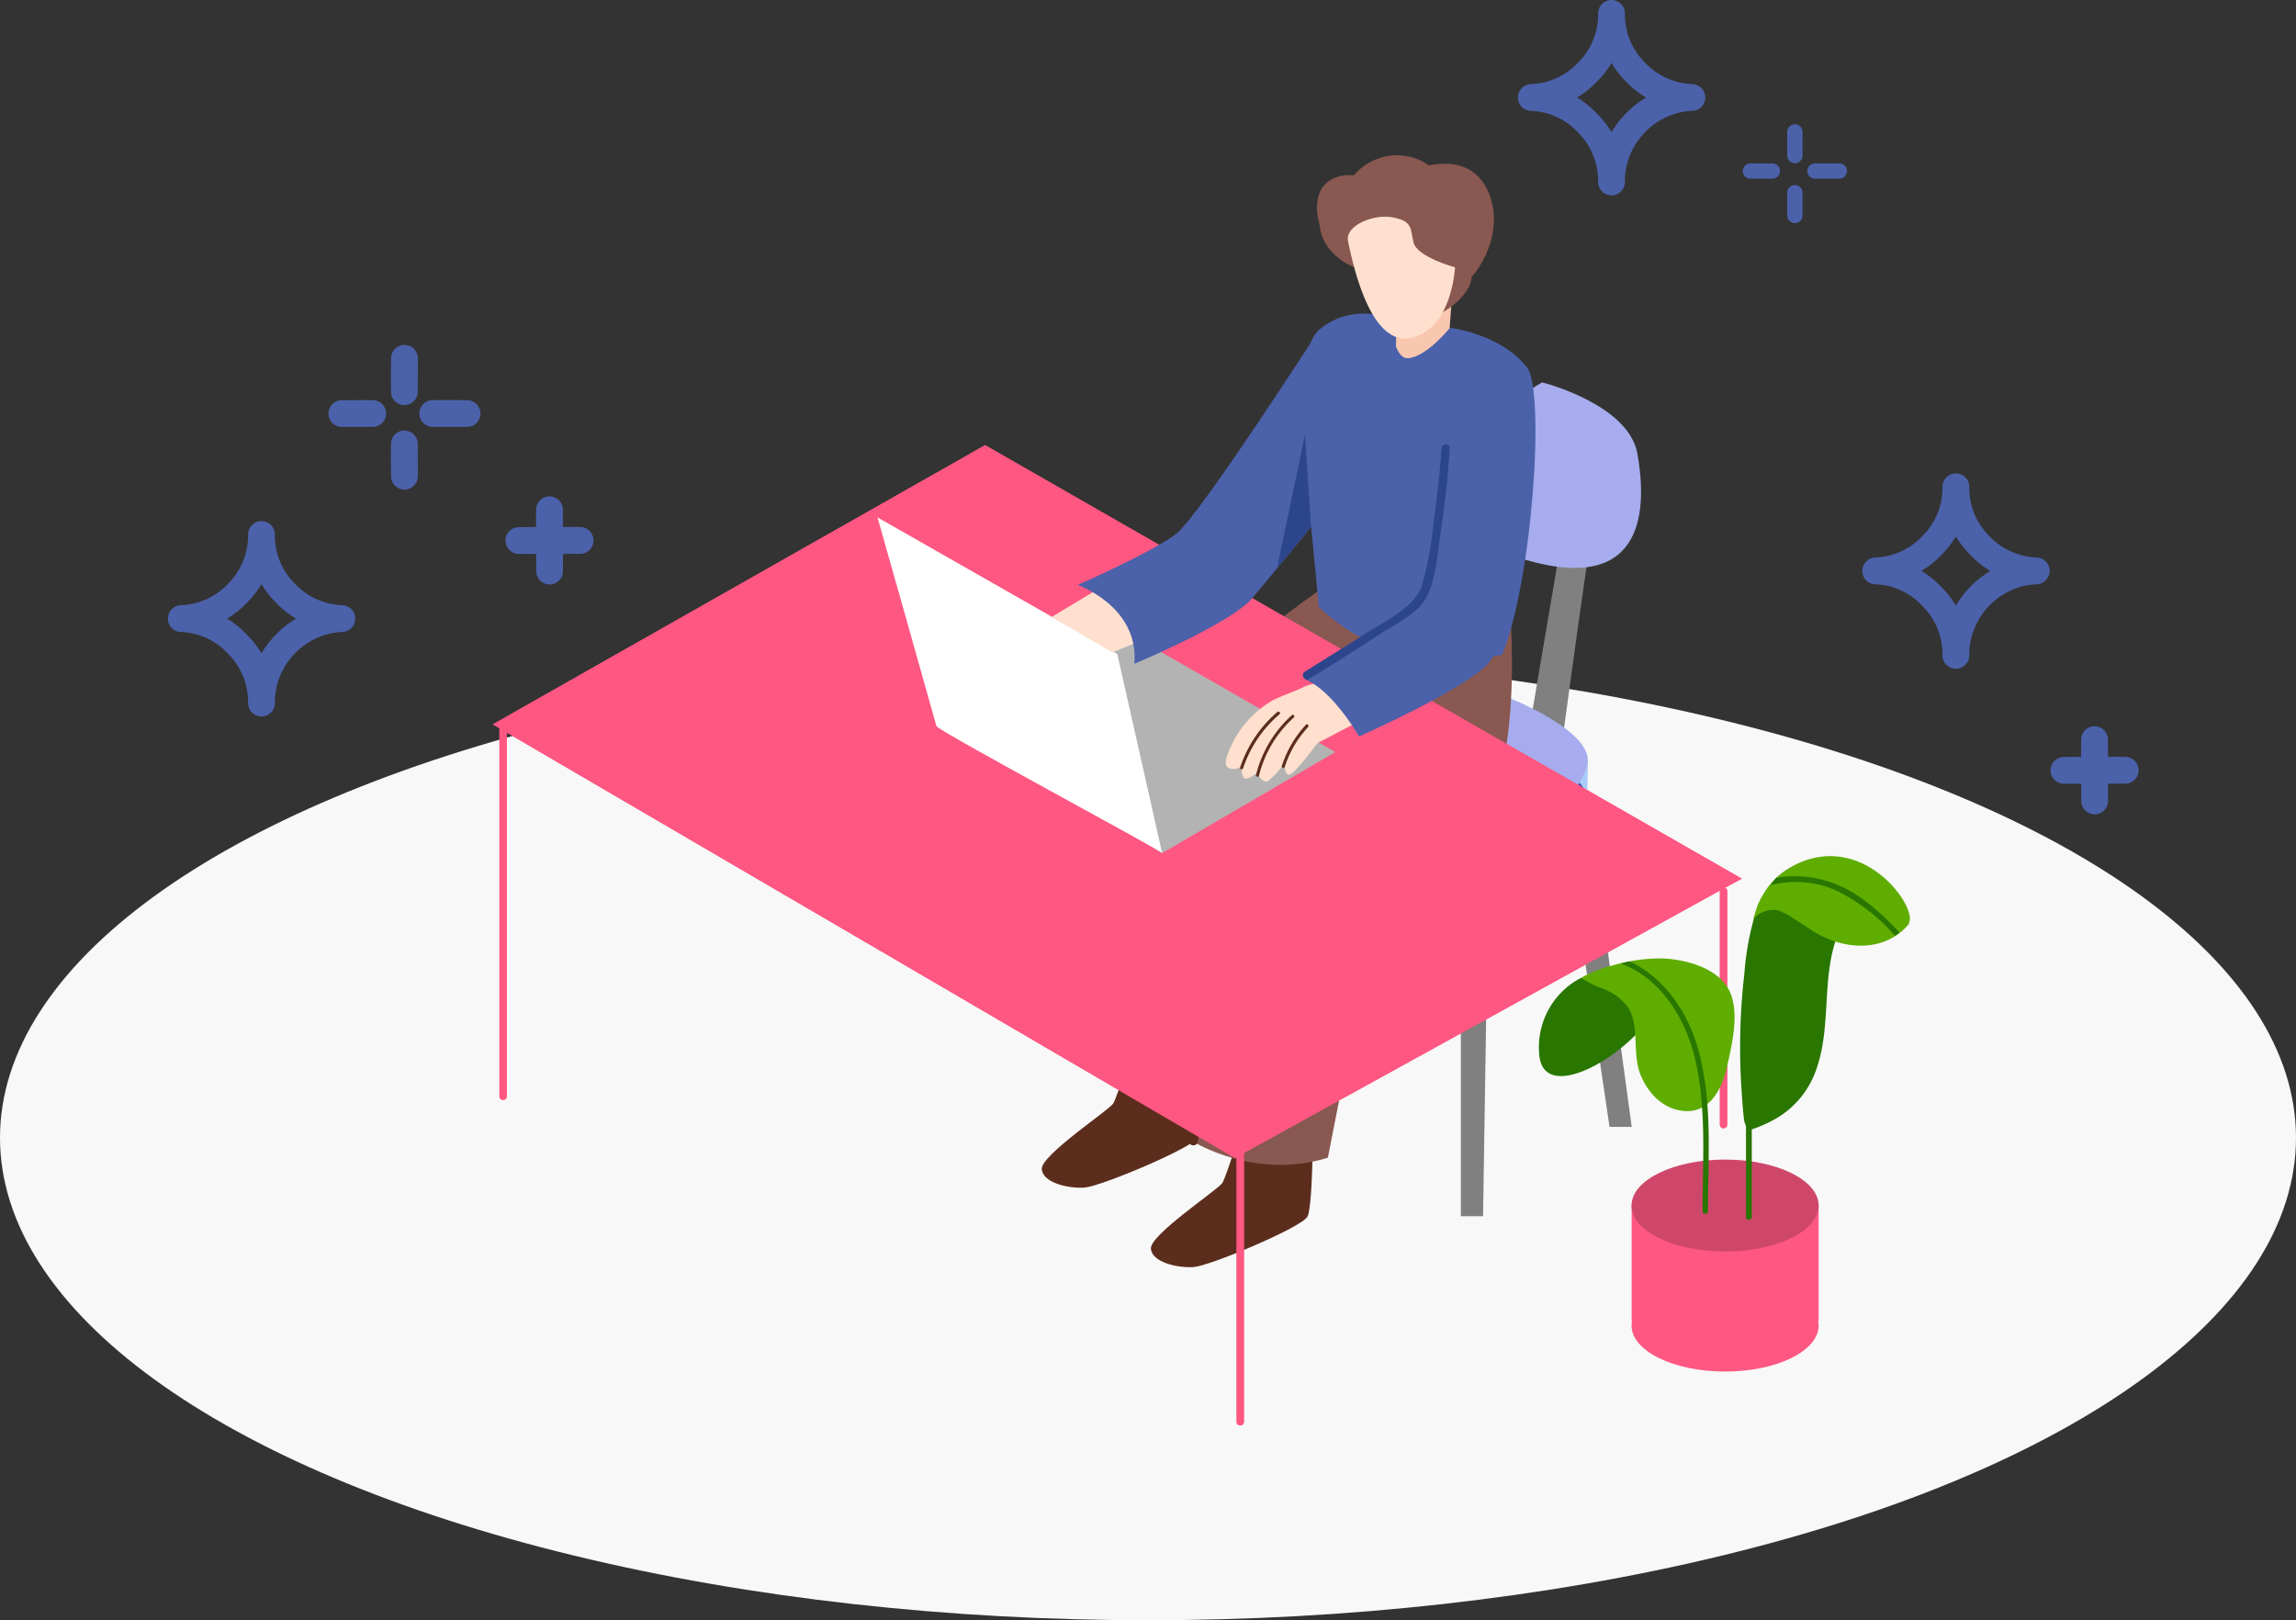 <svg xmlns="http://www.w3.org/2000/svg" xmlns:xlink="http://www.w3.org/1999/xlink" width="300" height="211.708" viewBox="0 0 300 211.708">
  <rect x="0" y="0" width="300" height="211.708" fill="#333333" stroke="none"/>
  <defs>
    <clipPath id="clip-path">
      <rect id="長方形_572" data-name="長方形 572" width="185.159" height="165.971" fill="none"/>
    </clipPath>
    <clipPath id="clip-path-3">
      <rect id="長方形_570" data-name="長方形 570" width="24.445" height="12.013" fill="none"/>
    </clipPath>
  </defs>
  <g id="グループ_1945" data-name="グループ 1945" transform="translate(-869.366 -3764.533)">
    <ellipse id="楕円形_20872" data-name="楕円形 20872" cx="150" cy="63.039" rx="150" ry="63.039" transform="translate(869.366 3850.164)" fill="#f8f8f8"/>
    <path id="Icon_weather-stars" data-name="Icon weather-stars" d="M17.2,16.063a10.63,10.63,0,0,0,7.425-3.4A10.588,10.588,0,0,0,27.68,5.076a10.588,10.588,0,0,0,3.053,7.587,10.735,10.735,0,0,0,7.448,3.4,10.721,10.721,0,0,0-5.3,1.642,11.115,11.115,0,0,0-3.816,4A10.877,10.877,0,0,0,27.68,27.1a10.641,10.641,0,0,0-3.053-7.61A10.561,10.561,0,0,0,17.2,16.063Z" transform="translate(1097.242 3823.068)" fill="none" stroke="#4b61aa" stroke-linecap="round" stroke-linejoin="round" stroke-width="3.5"/>
    <path id="Icon_weather-stars-2" data-name="Icon weather-stars" d="M17.2,16.063a10.63,10.63,0,0,0,7.425-3.4A10.588,10.588,0,0,0,27.68,5.076a10.588,10.588,0,0,0,3.053,7.587,10.735,10.735,0,0,0,7.448,3.4,10.721,10.721,0,0,0-5.3,1.642,11.115,11.115,0,0,0-3.816,4A10.877,10.877,0,0,0,27.68,27.1a10.641,10.641,0,0,0-3.053-7.61A10.561,10.561,0,0,0,17.2,16.063Z" transform="translate(1052.25 3761.208)" fill="none" stroke="#4b61aa" stroke-linecap="round" stroke-linejoin="round" stroke-width="3.5"/>
    <path id="Icon_weather-stars-3" data-name="Icon weather-stars" d="M17.2,16.063a10.63,10.63,0,0,0,7.425-3.4A10.588,10.588,0,0,0,27.68,5.076a10.588,10.588,0,0,0,3.053,7.587,10.735,10.735,0,0,0,7.448,3.4,10.721,10.721,0,0,0-5.3,1.642,11.115,11.115,0,0,0-3.816,4A10.877,10.877,0,0,0,27.68,27.1a10.641,10.641,0,0,0-3.053-7.61A10.561,10.561,0,0,0,17.2,16.063Z" transform="translate(875.851 3829.301)" fill="none" stroke="#4b61aa" stroke-linecap="round" stroke-linejoin="round" stroke-width="3.5"/>
    <path id="合体_23" data-name="合体 23" d="M8.171,11.185,8.178,15.4Q8.153,13.29,8.171,11.185ZM11.879,7.21q2.238-.016,4.481.006Zm-7.845,0L0,7.216Q2.017,7.2,4.034,7.21ZM8.18,0,8.171,4.363Q8.153,2.181,8.18,0Z" transform="translate(914.032 3811.354)" fill="rgba(0,0,0,0)" stroke="#4b61aa" stroke-linecap="round" stroke-linejoin="round" stroke-width="3.5"/>
    <path id="合体_24" data-name="合体 24" d="M5.8,7.936l0,2.989Q5.784,9.43,5.8,7.936Zm2.631-2.82q1.588-.012,3.18,0Zm-5.566,0L0,5.12Q1.431,5.106,2.862,5.116ZM5.8,0,5.8,3.1Q5.785,1.547,5.8,0Z" transform="translate(1098.084 3781.766)" fill="rgba(0,0,0,0)" stroke="#4b61aa" stroke-linecap="round" stroke-linejoin="round" stroke-width="2"/>
    <path id="合体_25" data-name="合体 25" d="M3.992,4.013,0,4.02Q2,4,3.992,3.992,3.989,2,4,0l.007,3.992q2,0,4,.013l-4,.007.007,4Q4,6.012,3.992,4.013Z" transform="translate(1139.043 3861.174)" fill="rgba(0,0,0,0)" stroke="#4b61aa" stroke-linecap="round" stroke-linejoin="round" stroke-width="3.5"/>
    <path id="合体_26" data-name="合体 26" d="M3.992,4.013,0,4.02Q2,4,3.992,3.992,3.989,2,4,0l.007,3.992q2,0,4,.013l-4,.007.007,4Q4,6.012,3.992,4.013Z" transform="translate(937.162 3831.142)" fill="rgba(0,0,0,0)" stroke="#4b61aa" stroke-linecap="round" stroke-linejoin="round" stroke-width="3.5"/>
    <g id="グループ_1963" data-name="グループ 1963" transform="translate(933.757 3784.823)">
      <g id="グループ_1962" data-name="グループ 1962" clip-path="url(#clip-path)">
        <path id="パス_2344" data-name="パス 2344" d="M237.7,185.887v39.231h2.9l.627-40.254" transform="translate(-111.211 -86.489)" fill="gray"/>
        <path id="パス_2345" data-name="パス 2345" d="M265.949,158.423l5.809,42.652h-2.9l-6.073-41.068" transform="translate(-122.943 -74.119)" fill="gray"/>
        <g id="グループ_1961" data-name="グループ 1961">
          <g id="グループ_1960" data-name="グループ 1960" clip-path="url(#clip-path)">
            <path id="パス_2346" data-name="パス 2346" d="M147.419,214.469s-2.707,8.878-3.3,9.78-9.472,6.766-9.329,8.57,3.5,2.553,5.589,2.41,14.115-5.171,14.874-6.6.748-14.115.748-14.115Z" transform="translate(-63.061 -100.34)" fill="#5c2d1d"/>
            <path id="パス_2347" data-name="パス 2347" d="M174.212,233.984s-2.706,8.878-3.3,9.78-9.472,6.766-9.329,8.57,3.5,2.553,5.589,2.41,14.115-5.171,14.874-6.6.748-14.115.748-14.115Z" transform="translate(-75.596 -109.471)" fill="#5c2d1d"/>
            <path id="パス_2348" data-name="パス 2348" d="M263.324,82.065c-.77,2.2-5.116,34.874-5.116,34.874l-4.4-1.463,5.7-33.587" transform="translate(-118.745 -38.312)" fill="gray"/>
            <path id="パス_2349" data-name="パス 2349" d="M264.7,153.79l.077-5.27-4.665,1.6,1.419,5.259" transform="translate(-121.695 -69.486)" fill="#a9cbf8"/>
            <path id="パス_2350" data-name="パス 2350" d="M231.973,143.083s11.716,4.5,10.539,8.922-10.528,15.259-16.5,14.3-13.3-6.15-13.3-6.15" transform="translate(-99.517 -66.942)" fill="#4a42a4"/>
            <path id="パス_2351" data-name="パス 2351" d="M231.973,132.994s11.716,4.5,10.539,8.922-10.528,15.259-16.5,14.3-13.3-6.15-13.3-6.15" transform="translate(-99.517 -62.222)" fill="#a6aced"/>
            <path id="パス_2352" data-name="パス 2352" d="M246.738,55.758s11.32,2.827,12.464,9.34,1.474,18.526-14.588,13.861-8.482-16.733-8.482-16.733" transform="translate(-109.64 -26.087)" fill="#a6aced"/>
            <path id="パス_2353" data-name="パス 2353" d="M191.091,81.889s3.993,16.788,1.034,25.776-19.8,16.194-19.8,16.194l-7.1,36.14c-9.428,2.959-17.536-2.068-17.536-2.068s1.958-31.9,4.951-39.99,26.15-23.994,26.15-23.994" transform="translate(-69.098 -38.312)" fill="#895851"/>
            <path id="パス_2354" data-name="パス 2354" d="M203.187,117.481s-23.169,15.9-26.15,23.994-4.951,39.99-4.951,39.99,8.108,5.038,17.536,2.068l7.1-36.14s12.1-3.444,15.006-12.431,1.705-22.641,1.705-22.641" transform="translate(-80.511 -52.55)" fill="#895851"/>
            <path id="パス_2355" data-name="パス 2355" d="M225.016,83.462c3.95-9.615,5.666-34.6,3.213-37.614-5.072-6.237-15.765-5.5-15.765-5.5s-6.216-3.719-11.409.682c-3.872,3.3-1.1,23.389,0,36.173,6.766,6.26,14.247,8,23.961,6.26" transform="translate(-93.132 -18.19)" fill="#4b61aa"/>
            <path id="パス_2356" data-name="パス 2356" d="M195.349,127.877c-4.169,4.159-8.636,8.174-12.519,12.608-3.367,3.851-4.7,8.746-6.007,13.587-3.048,11.287-4.4,22.938-5.754,34.522-.077.7,1.023.693,1.1,0,1.3-11.144,2.618-22.344,5.5-33.224,1.386-5.336,2.783-10.638,6.6-14.786s7.932-7.965,11.9-11.925a.568.568,0,0,0-.825-.781" transform="translate(-80.034 -59.745)" fill="#5c2d1d"/>
            <path id="パス_2357" data-name="パス 2357" d="M161,129.014l2.2-1.188L64.324,71.18,0,107.661l.869.506V156.32a.484.484,0,0,0,.957,0V108.739l95.128,55.578.231-.132v34.676a.484.484,0,0,0,.957,0v-35.2l62.19-34.28v30.65a.484.484,0,0,0,.957,0v-30.65a.429.429,0,0,0-.286-.363" transform="translate(0 -33.302)" fill="#fe5782"/>
            <path id="パス_2358" data-name="パス 2358" d="M161,129.014l2.2-1.188L64.324,71.18,0,107.661l.869.506V156.32a.484.484,0,0,0,.957,0V108.739l95.128,55.578.231-.132v34.676a.484.484,0,0,0,.957,0v-35.2l62.19-34.28v30.65a.484.484,0,0,0,.957,0v-30.65a.429.429,0,0,0-.286-.363" transform="translate(0 -33.302)" fill="#fe5782"/>
            <path id="パス_2359" data-name="パス 2359" d="M279.627,257.862v15.1h24.434v-15.1" transform="translate(-130.825 -120.642)" fill="#fe5782"/>
            <path id="パス_2360" data-name="パス 2360" d="M291.829,246.6c6.75,0,12.222,2.689,12.222,6.007s-5.472,6.006-12.222,6.006-12.222-2.689-12.222-6.006,5.472-6.007,12.222-6.007" transform="translate(-130.815 -115.371)" fill="#fe5782"/>
            <g id="グループ_1959" data-name="グループ 1959" transform="translate(148.792 131.224)" opacity="0.19" style="mix-blend-mode: normal;isolation: isolate">
              <g id="グループ_1958" data-name="グループ 1958">
                <g id="グループ_1957" data-name="グループ 1957" clip-path="url(#clip-path-3)">
                  <path id="パス_2361" data-name="パス 2361" d="M291.829,246.6c6.75,0,12.222,2.689,12.222,6.007s-5.472,6.006-12.222,6.006-12.222-2.689-12.222-6.006,5.472-6.007,12.222-6.007" transform="translate(-279.607 -246.595)"/>
                </g>
              </g>
            </g>
            <path id="パス_2362" data-name="パス 2362" d="M291.829,276.075c6.75,0,12.222,2.689,12.222,6.007s-5.472,6.006-12.222,6.006-12.222-2.689-12.222-6.006,5.472-6.007,12.222-6.007" transform="translate(-130.815 -129.163)" fill="#fe5782"/>
            <path id="パス_2363" data-name="パス 2363" d="M317.988,187.973c-2.575-1.1-6.149-4.565-9.274-4.456a36.546,36.546,0,0,0-1.892,9.274,84.14,84.14,0,0,0-.352,15.479q.11,1.727.286,3.443a2.748,2.748,0,0,0,.275.969v11.958a.385.385,0,0,0,.759,0v-11.5a16.961,16.961,0,0,0,3.5-1.617,11.9,11.9,0,0,0,4.918-6.183c1.969-5.5.726-11.617,2.6-17.052-.275-.121-.594-.209-.814-.319" transform="translate(-143.289 -85.858)" fill="#297600"/>
            <path id="パス_2364" data-name="パス 2364" d="M314.21,173.632a9.575,9.575,0,0,0-3.488,3.564,5.984,5.984,0,0,0-.55,1.1l-.11.231a16.059,16.059,0,0,0-.583,1.892,2.366,2.366,0,0,1,1.3-1.023,3.233,3.233,0,0,1,2.035-.187,8.539,8.539,0,0,1,1.87,1c.869.528,1.7,1.1,2.575,1.661,4.048,2.575,9.439,2.838,12.563-.913a2.434,2.434,0,0,1,.11-.451c.451-2.6-6.776-12.08-15.721-6.876" transform="translate(-144.791 -80.516)" fill="#5fad00"/>
            <path id="パス_2365" data-name="パス 2365" d="M330,184.793l.506-.33a.345.345,0,0,0-.1-.286c-2.442-2.508-5.072-4.972-8.416-6.215a14.413,14.413,0,0,0-7.513-.737c-.275.319-.518.649-.76.979a13.059,13.059,0,0,1,8.647.715,24.2,24.2,0,0,1,7.525,5.787.36.36,0,0,0,.11.088" transform="translate(-146.774 -82.821)" fill="#297600"/>
            <path id="パス_2366" data-name="パス 2366" d="M262.385,201.961a10.2,10.2,0,0,0-5.5,9.791c.286,7.206,12.168.176,15.325-5.907s3.653,2.6,3.653,2.6" transform="translate(-120.172 -94.488)" fill="#297600"/>
            <path id="パス_2367" data-name="パス 2367" d="M277.948,197.224a21.5,21.5,0,0,0-6.6.913,15.982,15.982,0,0,0-4.1,1.606,13.211,13.211,0,0,0,2.376,1.265,7.217,7.217,0,0,1,3.839,2.75,5.512,5.512,0,0,1,.462,1.1c.726,2.377.1,5.248,1.1,7.635s2.97,4.489,5.775,4.664c3.3.209,4.885-3.014,5.5-5.8s1.562-6.6.506-9.439c-1.221-3.345-5.7-4.544-8.856-4.7" transform="translate(-125.031 -92.27)" fill="#5fad00"/>
            <path id="パス_2368" data-name="パス 2368" d="M286.914,208.82c-1.409-4.555-4.4-8.8-8.746-10.869H278l-.209.066-.793.209c5.072,1.882,8.262,6.887,9.571,12,1.661,6.546,1.1,13.631,1.1,20.319a.352.352,0,1,0,.7,0c.01-7.14.671-14.807-1.463-21.727" transform="translate(-129.596 -92.612)" fill="#297600"/>
            <path id="パス_2369" data-name="パス 2369" d="M138,144.851l22.619-13.191-29.484-16.942-23.114,11.9" transform="translate(-50.537 -53.672)" fill="#b3b3b3"/>
            <path id="パス_2370" data-name="パス 2370" d="M125.789,106.774s5.941,26.326,5.853,26.007-29.34-16.007-29.484-16.59-7.7-27.272-7.7-27.272Z" transform="translate(-44.192 -41.601)" fill="#fff"/>
            <path id="パス_2371" data-name="パス 2371" d="M137.293,110.1l6.095-3.674,7.25,6.051-5.457,2.289Z" transform="translate(-64.233 -49.793)" fill="#ffe0ce"/>
            <path id="パス_2372" data-name="パス 2372" d="M143.619,76.231s8.064,2.838,7.393,10.308c0,0,12.574-5.237,15.4-8.57s8.725-10.561,8.725-10.561V42.941s-15.215,23.631-18.5,26.48c-2.728,2.288-13.015,6.81-13.015,6.81" transform="translate(-67.193 -20.09)" fill="#4b61aa"/>
            <path id="パス_2373" data-name="パス 2373" d="M221.82,33.652c0,2.057,0,4.115-.055,6.172.374.946.891,1.595,1.639,1.518,2.453-.264,5.369-3.928,5.369-3.928l.429-5.721Z" transform="translate(-103.754 -14.828)" fill="#f9c7af"/>
            <path id="パス_2374" data-name="パス 2374" d="M224.677,4.622c-1.529-3.3-4.543-3.927-7.7-3.3a6.823,6.823,0,0,0-2.355-1.1,7.392,7.392,0,0,0-7.448,2.409,5.017,5.017,0,0,0-2.5.33c-2.344.99-2.629,3.488-2.08,5.677a.3.3,0,0,0,.088.253c.242,3.884,4.026,5.5,4.026,5.5l12.156,6.062a8.8,8.8,0,0,0,3.234-3.036,4.687,4.687,0,0,0,.5-1.595,1.927,1.927,0,0,0,.242-.242c2.4-3.015,3.509-7.338,1.837-10.957" transform="translate(-94.674 0)" fill="#895851"/>
            <path id="パス_2375" data-name="パス 2375" d="M209.981,18.353c.308,1.3,2.5,13.62,8.053,12.585s5.908-9.241,5.908-9.241-5.039-1.364-5.435-3.3-.2-2.718-2.662-3.224-6.381,1.045-5.864,3.18" transform="translate(-98.219 -7.054)" fill="#ffe0ce"/>
            <path id="パス_2376" data-name="パス 2376" d="M197.007,80.652l-.792-12.036-3.641,17.415Z" transform="translate(-90.097 -32.103)" fill="#2c458c"/>
            <path id="パス_2377" data-name="パス 2377" d="M191.534,129.774a4.039,4.039,0,0,0-1.387.418c-1.32.638-2.772,1.1-4.082,1.76a13.485,13.485,0,0,0-5.115,5.369c-.264.583-1.387,2.684-.8,3.3s1.9,0,1.9,0-.066,1.21.352,1.485,1.717-.726,1.717-.726.572,1.474,1.375,1.1a10.1,10.1,0,0,0,2.2-2.464s-.154,1.617.55,1.617,3.7-4.115,3.7-4.115l6.325-3.3s-1.87-2.024-2.057-2.2a9.591,9.591,0,0,0-2.97-2.013,3.691,3.691,0,0,0-1.705-.231" transform="translate(-84.205 -60.706)" fill="#ffe0ce"/>
            <path id="パス_2378" data-name="パス 2378" d="M196.869,139.778a14.4,14.4,0,0,0-3.147,5.391c-.077.242.308.352.385.11a13.914,13.914,0,0,1,3.048-5.2c.176-.209-.11-.495-.286-.3" transform="translate(-90.629 -65.365)" fill="#5c2d1d"/>
            <path id="パス_2379" data-name="パス 2379" d="M192.063,137.445a15.559,15.559,0,0,0-4.665,7.778.2.2,0,0,0,.385.11,15.181,15.181,0,0,1,4.555-7.6c.2-.176-.088-.484-.275-.286" transform="translate(-87.672 -64.274)" fill="#5c2d1d"/>
            <path id="パス_2380" data-name="パス 2380" d="M188.349,136.651a16.327,16.327,0,0,0-4.863,7.25c-.088.242.308.352.385.11a15.932,15.932,0,0,1,4.764-7.063c.187-.176-.1-.462-.286-.3" transform="translate(-85.839 -63.91)" fill="#5c2d1d"/>
            <path id="パス_2381" data-name="パス 2381" d="M228.748,90.614s-2.321,14.819-5.445,18.229-16.832,9.494-16.832,9.494-3.432-6.04-7.074-7.47c0,0,13.983-7.855,14.3-9.34" transform="translate(-93.288 -42.394)" fill="#4b61aa"/>
            <path id="パス_2382" data-name="パス 2382" d="M217.02,71.507c-.231,3.2-.561,6.381-1.023,9.549a45.905,45.905,0,0,1-1.551,8.416c-1.023,2.915-4.918,4.642-7.393,6.248s-5.247,3.3-7.9,4.973c-.605.363,0,1.32.55.946q4.654-2.838,9.208-5.82c2.057-1.353,5.193-2.75,6.281-5.116,1.188-2.574,1.375-6.062,1.793-8.8.517-3.432.891-6.887,1.1-10.352.088-.748-1.012-.748-1.067-.044" transform="translate(-93.057 -33.21)" fill="#2c458c"/>
          </g>
        </g>
      </g>
    </g>
  </g>
</svg>
